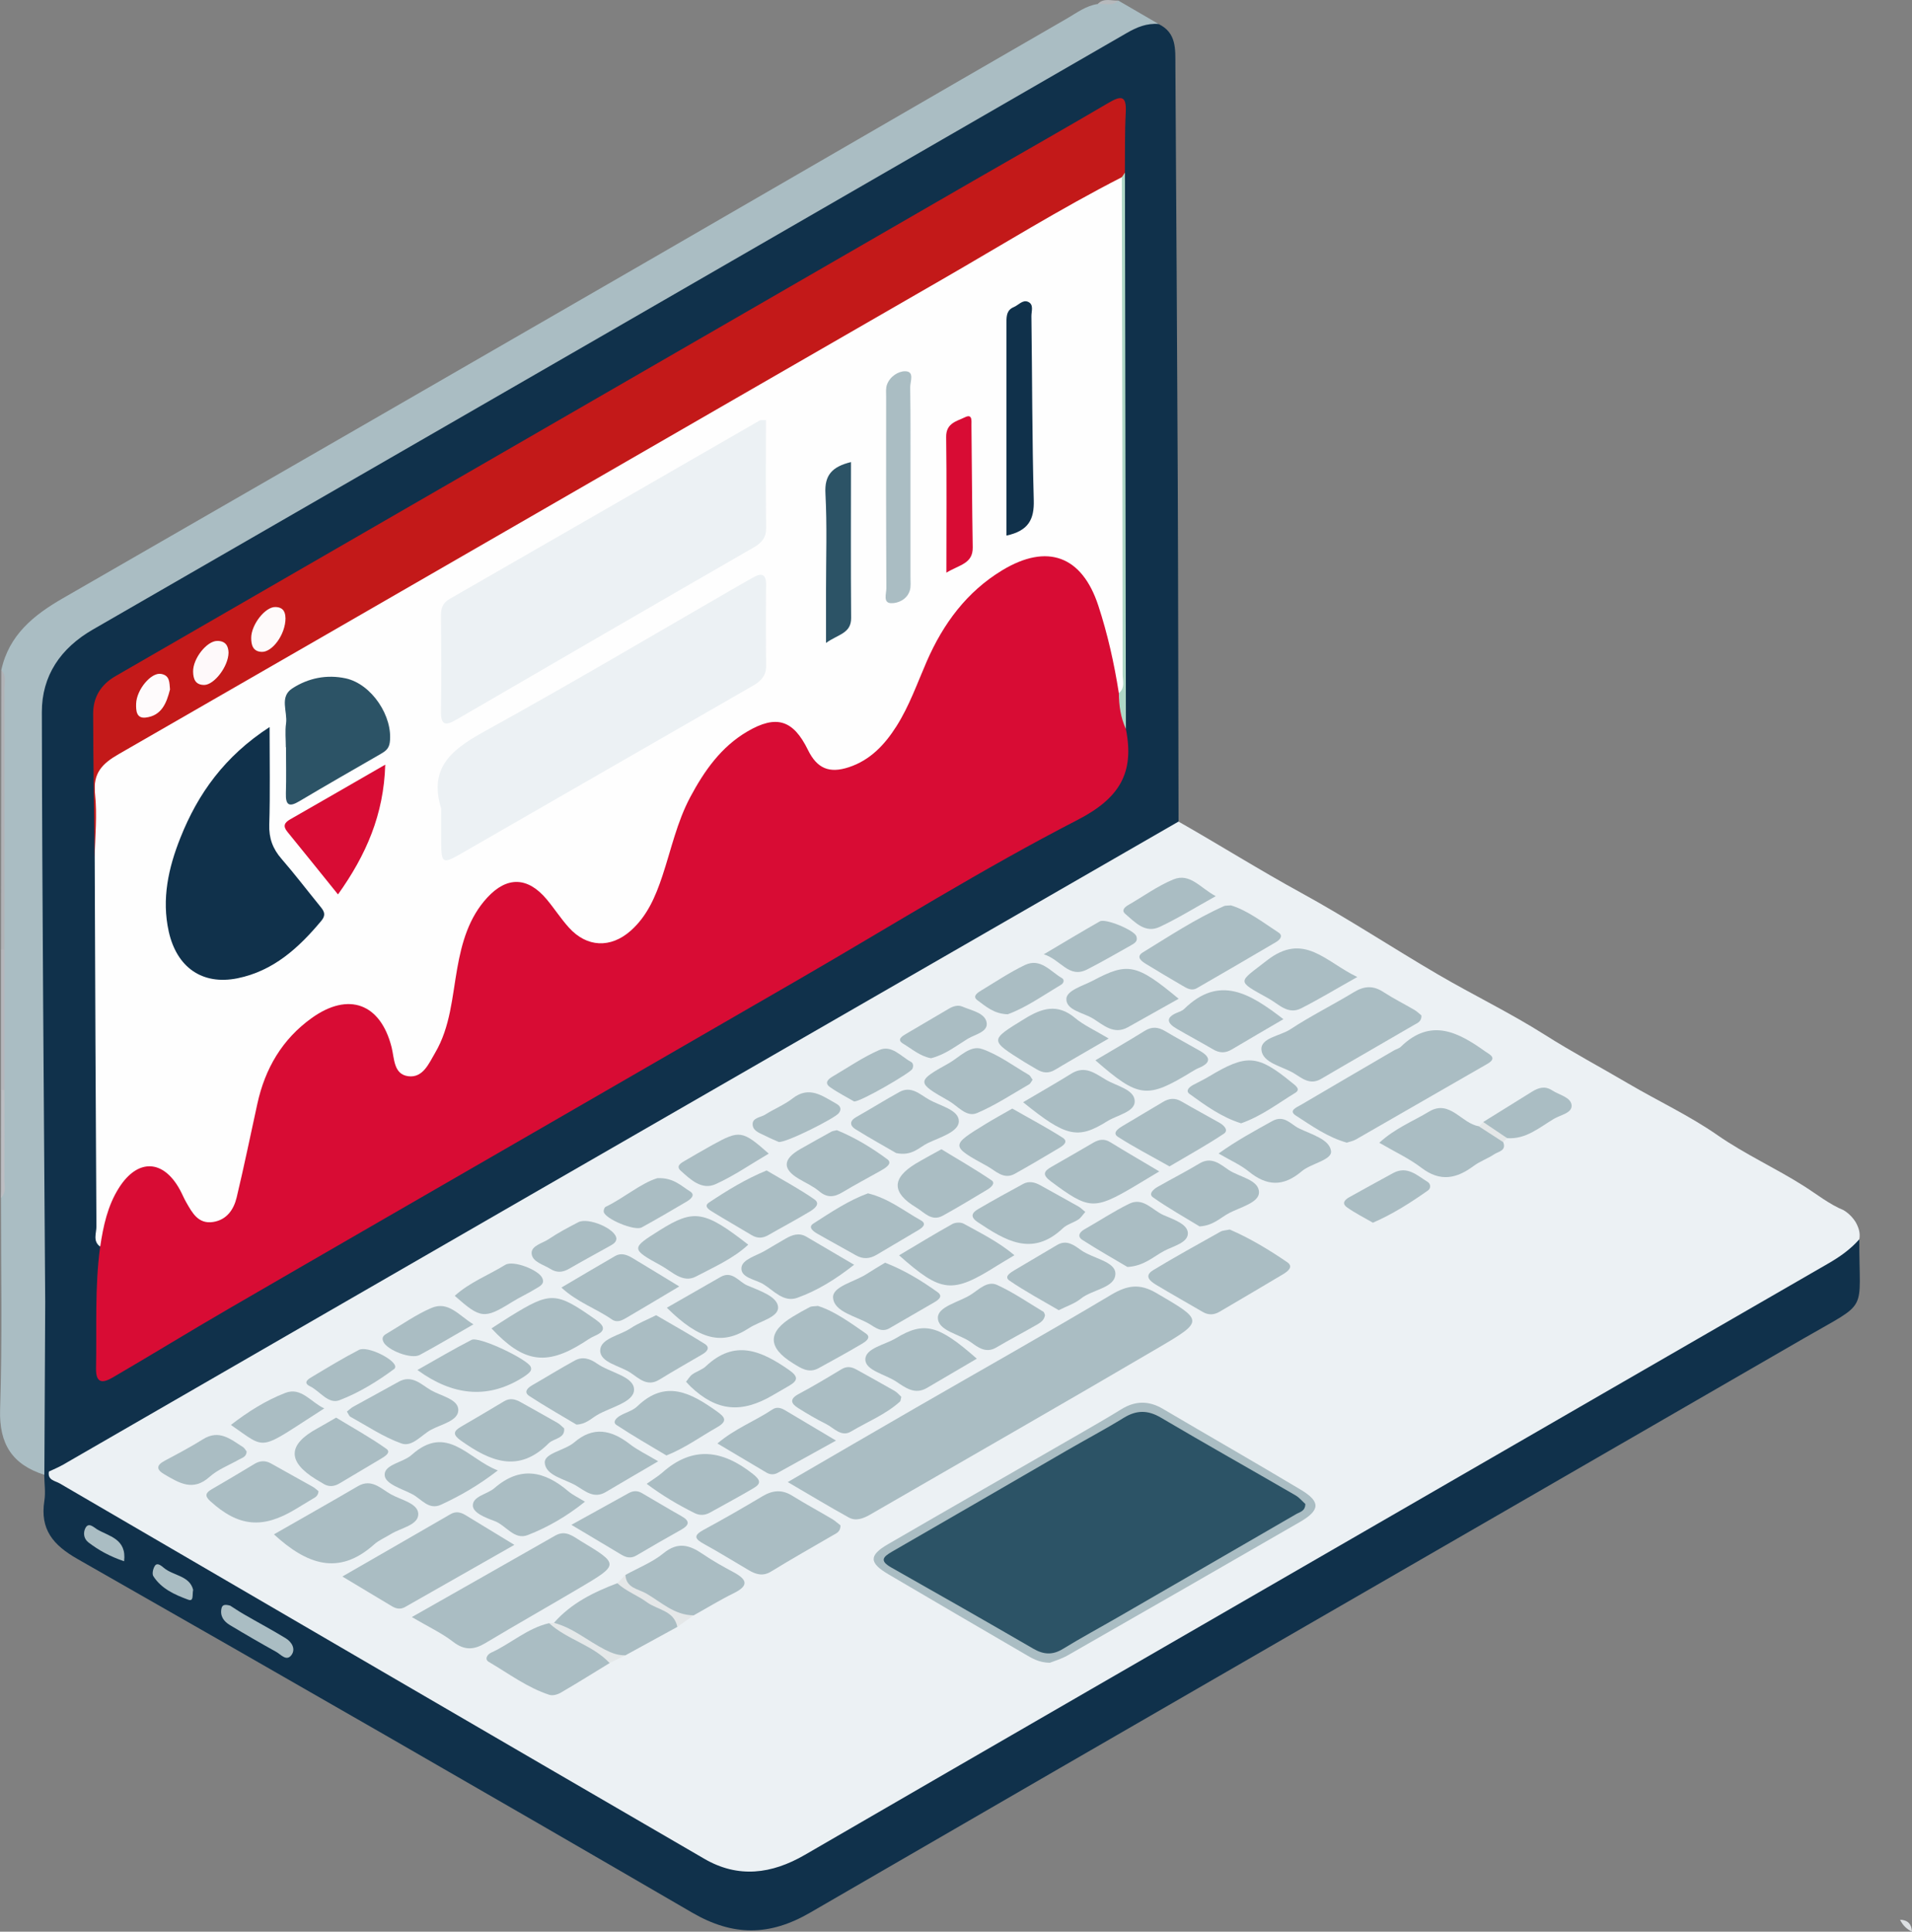 <?xml version="1.0" encoding="UTF-8"?><svg id="a" xmlns="http://www.w3.org/2000/svg" viewBox="0 0 357.74 361.4"><rect x="0" y="0" width="357.74" height="361.4" fill="#808080" stroke="none"/><path d="M357.74,361.4c-1.02-.48-1.75-1.23-2.24-2.24,1.44,.05,2.17,.81,2.24,2.24Z" style="fill:#dde0e3;"/><g><path d="M220.5,153.71c7.7,4.38,15.21,9.1,23,13.36,8.7,4.76,17,10.25,25.58,15.26,6.59,3.85,13.5,7.18,19.94,11.26,5.11,3.24,10.43,6.07,15.63,9.13,5.55,3.26,11.44,6,16.7,9.66,5.18,3.6,10.92,6.18,16.21,9.55,2.39,1.52,4.71,3.38,7.41,4.5,.92,.57,1.67,1.32,2.24,2.24,.55,.99,.9,2.03,.67,3.19-.48,2.31-2.2,3.45-4.09,4.55-21.67,12.67-43.47,25.11-65.19,37.7-26.36,15.28-52.77,30.48-79.15,45.74-16.54,9.57-33.13,19.05-49.63,28.69-6.56,3.84-13.16,3.16-19.58-.57-8.85-5.15-17.68-10.33-26.54-15.47-30.47-17.66-60.87-35.44-91.3-53.17-1.61-.94-3.92-1.49-3.58-4.2,6.02-4.49,12.75-7.79,19.22-11.52,25.4-14.64,50.75-29.36,76.16-43.99,37.52-21.6,75.03-43.22,112.48-64.93,1.15-.67,2.29-1.61,3.81-.98Z" style="fill:#ecf1f4;"/><path d="M220.5,153.71c-40.4,23.28-80.81,46.55-121.21,69.84-29.17,16.81-58.32,33.66-87.48,50.48-.85,.49-1.78,.86-2.67,1.29-1.68-1.85-1.22-4-.62-6.01,2.21-7.32,2.1-14.71,1.03-22.18-.17-1.22-.83-2.04-1.47-2.93-.94-1.73-.75-3.64-.75-5.5-.02-14.23-.22-28.47,.04-42.7,.36-19.6-.98-39.17-.86-58.76,.06-9.76,3.71-16.65,12.48-21.63,37.88-21.52,75.53-43.47,113.27-65.23,26.06-15.03,52.1-30.11,78.17-45.13,2.07-1.19,4.06-1.87,6.34-.75,3.4,1.62,3.13,4.74,3.15,7.74,.15,25.83,.33,51.65,.44,77.48,.09,21.33,.1,42.67,.15,64Z" style="fill:#10314b;"/><path d="M8.46,243.67c3.42,1.71,2.63,5.17,2.75,7.84,.26,6.25,.67,12.58-1.93,18.63-.63,1.47-.12,3.44-.13,5.18-.3,1.62,1.18,1.72,2.03,2.22,40.19,23.44,80.38,46.87,120.61,70.23,6.31,3.67,12.57,2.87,18.8-.74,35.72-20.71,71.48-41.34,107.23-61.99,28.08-16.22,56.16-32.45,84.25-48.65,2.17-1.25,4.16-2.65,5.81-4.53-.06,14.14,2.04,11.35-10.39,18.54-61.97,35.83-124,71.55-185.93,107.45-7.59,4.4-14.42,4.42-22.05-.01-38.22-22.23-76.56-44.26-114.98-66.15-4.6-2.62-7.06-5.53-6.23-10.9,.25-1.58,0-3.23-.02-4.85-1.04-1.23-1.15-2.72-1.15-4.23-.04-7.97-.06-15.94,.02-23.91,.01-1.48-.03-3.03,1.3-4.12Z" style="fill:#10314b;"/><path d="M8.46,243.67c-.05,10.75-.11,21.51-.16,32.26-5.97-1.91-8.49-5.72-8.28-12.25,.43-13.17,.15-26.37,.16-39.56,.67-6.77,.12-13.56,.3-20.34,0-8.69,0-17.38,0-26.06,0-16.1,0-32.2-.01-48.29,0-1.36,.22-2.75-.22-4.09,1.43-6.55,6.07-10.28,11.53-13.42,36.47-20.99,72.93-42,109.37-63.05,26.2-15.13,52.35-30.33,78.55-45.45,1.81-1.05,3.53-2.37,5.7-2.67,1.18-.77,2.64,.11,3.83-.65,2.52,1.46,5.04,2.93,7.55,4.39-2.21-.18-4.1,.6-5.99,1.7C146.33,43.41,81.87,80.62,17.38,117.78c-6.06,3.49-9.56,8.65-9.55,15.45,.06,36.82,.39,73.63,.63,110.45Z" style="fill:#aabdc3;"/><path d="M.24,125.34c1,1.05,.58,2.36,.58,3.56,.02,16.27,.01,32.53,0,48.8-.21,.33-.42,.35-.63,0,.02-17.45,.03-34.9,.05-52.35Z" style="fill:#b1b3b7;"/><path d="M.19,177.69c.21,0,.42,0,.63,0,0,8.75,0,17.49,0,26.24-.22,.34-.44,.34-.64,0v-26.23Z" style="fill:#b5b7bc;"/><path d="M.19,203.93c.21,0,.43,.01,.64,0,0,5.56,.02,11.12-.01,16.68,0,1.19,.41,2.5-.64,3.51,0-6.73,0-13.47,.01-20.2Z" style="fill:#bcbec3;"/><path d="M209.22,.1c-1.11,1.17-2.54,.51-3.83,.65,1.11-1.2,2.53-.57,3.83-.65Z" style="fill:#b7babd;"/><path d="M147.4,277.28c8.44-4.9,16.17-9.41,23.92-13.88,12.2-7.04,24.48-13.94,36.57-21.15,3.01-1.79,5.31-2.18,8.46-.34,8.8,5.14,8.99,5.19,.44,10.21-17.95,10.54-36.02,20.86-54.04,31.28-1.24,.71-2.63,1.23-3.92,.52-3.59-1.97-7.09-4.1-11.43-6.63Z" style="fill:#aabdc3;"/><path d="M77.04,302.55c9.37-5.32,18.11-10.26,26.84-15.25,1.95-1.12,3.35,.15,4.78,1.01,7.21,4.34,7.2,4.39-.13,8.73-5.88,3.48-11.82,6.84-17.68,10.35-2.16,1.3-3.93,1.43-6.07-.22-2.13-1.65-4.63-2.81-7.73-4.63Z" style="fill:#aabdc3;"/><path d="M251.99,213.78c-3.61-1.02-6.57-3.15-9.57-5.09-1.4-.91,.25-1.55,.99-1.98,5.78-3.41,11.59-6.79,17.38-10.17,.43-.25,.97-.37,1.31-.7,5.6-5.46,10.74-2.74,15.81,.89,.79,.56,2.34,1.19,.36,2.32-8.2,4.7-16.37,9.43-24.57,14.13-.52,.3-1.15,.41-1.72,.6Z" style="fill:#aabdc3;"/><path d="M196.43,311.09c-2.08-.03-3.36-.86-4.64-1.6-8.51-4.94-17-9.93-25.49-14.91-3.71-2.17-3.79-3.56-.16-5.67,11.86-6.88,23.76-13.68,35.63-20.52,2.7-1.55,5.4-3.11,8.05-4.74,2.59-1.59,5.11-1.63,7.75-.07,8.59,5.06,17.24,10.01,25.8,15.13,3.75,2.24,3.66,3.84-.17,6.05-14.46,8.35-28.94,16.66-43.44,24.95-1.17,.67-2.51,1.05-3.34,1.38Z" style="fill:#aabdc3;"/><path d="M64.06,294.95c7.15-4.12,13.69-7.87,20.21-11.65,1.01-.59,1.9-.39,2.8,.15,2.85,1.73,5.69,3.47,9.17,5.58-7.13,4.05-13.79,7.83-20.45,11.63-.87,.5-1.69,.32-2.47-.15-2.86-1.7-5.71-3.43-9.26-5.56Z" style="fill:#aabdc3;"/><path d="M265.96,189.98c.04,1.18-.8,1.43-1.39,1.78-5.79,3.39-11.62,6.7-17.4,10.1-2.11,1.24-3.63-.2-5.13-1.09-2.18-1.29-5.79-1.9-6.02-4.34-.21-2.26,3.5-2.6,5.4-3.85,3.83-2.52,7.97-4.57,11.9-6.96,1.93-1.17,3.61-1.27,5.52-.02,1.87,1.22,3.88,2.22,5.81,3.35,.51,.3,.94,.74,1.3,1.03Z" style="fill:#aabdc3;"/><path d="M157.26,285.4c0,1.19-.75,1.45-1.39,1.82-3.87,2.25-7.77,4.45-11.58,6.79-1.55,.96-2.84,.55-4.18-.23-2.79-1.63-5.54-3.35-8.37-4.9-1.73-.95-2.09-1.58-.09-2.66,3.72-2.01,7.38-4.12,11.02-6.29,1.9-1.13,3.65-1.29,5.58-.08,2.42,1.51,4.95,2.87,7.41,4.33,.61,.36,1.15,.87,1.6,1.21Z" style="fill:#aabdc3;"/><path d="M230.1,230.04c3.69,1.59,7.3,3.75,10.76,6.12,1.22,.84,.07,1.72-.8,2.24-3.95,2.35-7.9,4.69-11.87,7.01-1.03,.61-2.08,.68-3.18,.03-2.89-1.7-5.82-3.33-8.69-5.06-1.09-.66-2.37-1.64-.55-2.75,4.14-2.51,8.39-4.84,12.61-7.21,.41-.23,.96-.22,1.72-.39Z" style="fill:#aabdc3;"/><path d="M51.25,287.07c5.37-3.08,10.56-6,15.7-9.01,2.56-1.5,4.32,.45,6.13,1.48,1.89,1.08,5.14,1.7,5.18,3.7,.04,2.1-3.23,2.6-5.09,3.75-1.06,.66-2.26,1.15-3.17,1.96-6.62,5.93-12.59,3.77-18.75-1.89Z" style="fill:#aabdc3;"/><path d="M230.32,169.39c3.05,.92,5.92,3.14,8.91,5.09,.96,.63,.13,1.41-.46,1.76-4.92,2.91-9.87,5.77-14.82,8.63-1.05,.61-1.95-.02-2.79-.5-2.26-1.3-4.49-2.66-6.72-4.01-.89-.54-1.98-1.34-.59-2.19,4.97-3.04,9.85-6.28,15.2-8.66,.21-.1,.49-.05,1.26-.12Z" style="fill:#aabdc3;"/><path d="M281.25,213.67c.65,1.63-.89,1.76-1.67,2.28-1.23,.82-2.69,1.32-3.87,2.2-3.21,2.38-6.26,3.01-9.75,.34-2.32-1.77-5.04-3.02-7.89-4.69,2.97-2.73,6.32-4.02,9.31-5.83,3.89-2.34,6.07,2.25,9.32,2.74,1.88,.42,3.61,1.07,4.55,2.95Z" style="fill:#aabdc3;"/><path d="M114.07,311.14c-3.05,1.86-6.07,3.76-9.16,5.55-.6,.35-1.51,.6-2.12,.4-4.15-1.35-7.62-3.99-11.33-6.16-.87-.51-.27-1.41,.43-1.73,3.7-1.69,6.78-4.58,10.85-5.52,3.95,1.07,7.2,3.45,10.59,5.58,.62,.39,1.05,1.04,.73,1.88Z" style="fill:#aabdc3;"/><path d="M117.04,294.65c2.39-1.33,5.02-2.35,7.1-4.05,2.7-2.21,4.87-1.55,7.34,.14,1.84,1.26,3.8,2.35,5.77,3.41,2.48,1.33,2.97,2.48,.04,3.92-2.56,1.26-5,2.76-7.5,4.15-5.55,.85-8.95-3.05-12.82-5.87-.43-.31-.38-1.14,.07-1.69Z" style="fill:#aabdc3;"/><path d="M126.73,304.38c-3.23,1.77-6.46,3.53-9.69,5.3-1.2,.5-2.33,.56-3.5-.18-3.25-2.04-6.78-3.61-9.89-5.88,3.21-3.67,7.41-5.73,11.86-7.42,3.68,1.37,6.81,3.76,10.26,5.57,.9,.47,1.96,1.26,.97,2.61Z" style="fill:#aabdc3;"/><path d="M240.13,190.68c-3.46,2.03-6.57,3.82-9.65,5.66-1.2,.72-2.29,.7-3.49,0-2.25-1.32-4.56-2.55-6.81-3.86-1.69-.99-2.27-2.03,.05-3.01,.46-.19,.98-.36,1.32-.69,6.61-6.48,12.36-2.89,18.58,1.9Z" style="fill:#aabdc3;"/><path d="M106.92,285.28c4.01-2.22,7.35-4.07,10.69-5.92,.83-.46,1.65-.51,2.48-.02,2.47,1.44,4.91,2.91,7.4,4.31,1.63,.92,1.52,1.66-.03,2.54-2.81,1.57-5.61,3.19-8.39,4.83-1,.59-1.88,.4-2.79-.14-2.86-1.71-5.72-3.42-9.36-5.59Z" style="fill:#aabdc3;"/><path d="M64.9,264.1c.43-.34,.78-.68,1.19-.91,2.82-1.57,5.66-3.08,8.47-4.66,2.54-1.44,4.29,.55,6.09,1.58,1.86,1.07,5.11,1.66,5.1,3.69,0,2.04-3.19,2.66-5.1,3.7-1.82,.98-3.53,3.28-5.54,2.56-3.34-1.19-6.38-3.25-9.53-4.98-.27-.15-.39-.56-.67-.98Z" style="fill:#aabdc3;"/><path d="M207.45,194.29c-3.81,2.22-6.95,4-10.04,5.85-1.24,.75-2.34,.6-3.49-.11-.74-.46-1.52-.87-2.25-1.33-6.58-4.13-6.53-4.06,.04-8.1,3.2-1.97,6.12-2.92,9.42-.16,1.68,1.4,3.75,2.32,6.32,3.86Z" style="fill:#aabdc3;"/><path d="M204.96,198.37c3.24-1.93,6.26-3.66,9.21-5.5,1.35-.84,2.52-.74,3.82,.04,2.14,1.27,4.34,2.45,6.51,3.69,2.1,1.2,2.06,2.27-.21,3.21-.46,.19-.89,.45-1.32,.71-8.35,5.1-9.88,4.95-18.02-2.15Z" style="fill:#aabdc3;"/><path d="M216.91,219.16c-1.99,1.19-3.37,2.03-4.75,2.85-7.48,4.4-8.45,4.28-15.47-.93-1.71-1.27-1.48-1.92,.12-2.82,2.6-1.47,5.18-2.98,7.76-4.48,1.04-.6,2.03-.78,3.14-.1,2.85,1.75,5.73,3.43,9.19,5.48Z" style="fill:#aabdc3;"/><path d="M127.09,240.68c-3.68,2.19-6.75,4.04-9.85,5.85-.86,.5-1.77,1.01-2.78,.31-2.93-2.04-6.44-3.18-9.42-5.95,3.5-2.06,6.77-4.01,10.07-5.91,1.1-.63,2.19-.23,3.18,.36,2.75,1.65,5.48,3.32,8.78,5.33Z" style="fill:#aabdc3;"/><path d="M189.8,234.84c-1.26,.76-2.22,1.32-3.17,1.91-8.49,5.35-10.44,5.17-18.41-1.89,3.35-1.99,6.62-3.99,9.95-5.85,.56-.32,1.58-.37,2.13-.07,3.19,1.76,6.49,3.38,9.5,5.9Z" style="fill:#aabdc3;"/><path d="M124.76,244.67c3.41-1.95,6.72-3.85,10.04-5.75,2.21-1.27,3.41,.89,5.01,1.57,2.24,.97,5.61,2.04,5.77,4.03,.16,1.94-3.47,2.67-5.41,3.94-5.08,3.31-9.27,2.25-15.4-3.79Z" style="fill:#aabdc3;"/><path d="M162.42,223.27c3.86,.95,6.71,3.28,9.85,5.03,1.25,.7,.29,1.41-.51,1.88-2.57,1.52-5.15,3.05-7.72,4.57-1.28,.76-2.55,.88-3.89,.11-2.38-1.36-4.8-2.65-7.18-4.02-.73-.42-1.9-1.21-.79-1.92,3.32-2.14,6.63-4.35,10.23-5.66Z" style="fill:#aabdc3;"/><path d="M105.56,267.25c.07,.97-.39,1.38-.94,1.7-.64,.38-1.45,.57-1.96,1.08-5.67,5.7-11,3.34-16.4-.49-1.56-1.11-1.49-1.75,.02-2.63,2.69-1.57,5.37-3.13,8.03-4.74,1.13-.68,2.13-.39,3.16,.19,2.27,1.28,4.57,2.54,6.83,3.84,.51,.29,.92,.76,1.25,1.04Z" style="fill:#aabdc3;"/><path d="M124.68,272.3c-3.02-1.82-6.24-3.65-9.32-5.69-.85-.56-.01-1.34,.62-1.72,1.07-.63,2.4-.95,3.26-1.78,5.28-5.09,10-2.52,14.77,.86,1.54,1.09,2.32,1.84,.11,3.09-3.02,1.7-5.82,3.79-9.44,5.25Z" style="fill:#aabdc3;"/><path d="M91.97,248.53c1.15-.74,2.27-1.49,3.42-2.2,7.68-4.75,8.61-4.69,16.09,.58,1.79,1.26,1.84,2.15-.24,3.04-.79,.34-1.5,.87-2.24,1.33-6.85,4.29-11.11,3.62-17.04-2.75Z" style="fill:#aabdc3;"/><path d="M176.13,215.01c3.1,1.89,6.33,3.74,9.39,5.82,.8,.54-.11,1.33-.74,1.71-2.77,1.66-5.54,3.34-8.37,4.9-2.12,1.17-3.47-.62-5-1.54q-6.84-4.09-.11-8.17c1.48-.89,3.02-1.7,4.83-2.71Z" style="fill:#aabdc3;"/><path d="M59.59,278.98c-.05,.92-.63,1.17-1.16,1.48-1.07,.63-2.12,1.28-3.18,1.92-6.15,3.71-10.63,3.26-15.91-1.53-1.09-.99-.87-1.56,.27-2.22,2.68-1.55,5.34-3.14,7.99-4.74,1.05-.63,2.06-.68,3.14-.07,2.59,1.47,5.2,2.89,7.79,4.35,.41,.23,.76,.58,1.05,.81Z" style="fill:#aabdc3;"/><path d="M143.43,218.98c3.02,1.8,6.1,3.43,8.94,5.41,1.26,.88-.09,1.81-.84,2.27-2.55,1.54-5.19,2.93-7.78,4.42-1.09,.63-2.09,.63-3.16-.02-2.34-1.41-4.71-2.76-7.04-4.19-.67-.41-2.02-1.13-.92-1.87,3.39-2.26,6.89-4.41,10.81-6.02Z" style="fill:#aabdc3;"/><path d="M203.06,226.75c-.5,.55-.82,1.1-1.3,1.41-.93,.61-2.12,.9-2.9,1.64-5.75,5.43-10.79,2.26-15.9-1.13-1.49-.99-1.14-1.76,.04-2.45,2.78-1.63,5.6-3.18,8.44-4.72,1.07-.58,2.16-.33,3.2,.25,2.38,1.33,4.78,2.64,7.15,3.98,.41,.23,.75,.59,1.28,1.02Z" style="fill:#aabdc3;"/><path d="M156.59,211.45c3.24,1.32,6.45,3.23,9.42,5.43,1.09,.8-.35,1.65-1.19,2.13-2.38,1.35-4.81,2.62-7.15,4.03-1.55,.93-2.86,1.13-4.38-.15-1.13-.95-2.53-1.57-3.81-2.33q-4.68-2.76,.24-5.57c1.95-1.11,3.9-2.2,5.86-3.28,.21-.12,.48-.13,1.01-.26Z" style="fill:#aabdc3;"/><path d="M93.15,275.1c-3.64,2.82-7.06,4.76-10.64,6.42-2.28,1.06-3.65-1.05-5.32-1.94-1.94-1.04-5.16-1.9-5.22-3.63-.06-1.98,3.45-2.31,5.05-3.75,6.64-5.93,10.58,.82,16.12,2.9Z" style="fill:#aabdc3;"/><path d="M62.88,265.22c3.12,1.9,6.39,3.7,9.41,5.84,.97,.69-.33,1.45-1.03,1.87-2.56,1.54-5.14,3.04-7.7,4.58-1.06,.64-2.09,.73-3.15,.03-.42-.27-.86-.5-1.28-.76q-8.12-5,.27-9.55c1.08-.59,2.14-1.23,3.5-2.01Z" style="fill:#aabdc3;"/><path d="M140,232.87c-2.88,2.66-6.44,4.19-9.79,5.96-2.46,1.3-4.49-.94-6.47-2.02-5.76-3.16-5.7-3.26-.27-6.66,6.36-3.99,8.34-3.67,16.53,2.72Z" style="fill:#aabdc3;"/><path d="M191.44,206.21c3.26-1.93,6.18-3.58,9.02-5.35,2.58-1.61,4.48,0,6.51,1.18,1.98,1.17,5.28,1.79,5.34,3.97,.06,2.03-3.31,2.61-5.17,3.78-5.5,3.45-7.75,2.87-15.71-3.57Z" style="fill:#aabdc3;"/><path d="M227.99,215.82c3.47-2.48,6.74-4.23,10-6.05,2.28-1.28,3.49,.57,5.03,1.33,2.29,1.13,5.75,2.03,6.02,4.26,.2,1.69-3.75,2.3-5.5,3.79-3.44,2.92-6.53,2.78-9.92,.01-1.52-1.24-3.39-2.04-5.62-3.35Z" style="fill:#aabdc3;"/><path d="M224.43,229.44c-2.63-1.61-5.77-3.36-8.69-5.42-.94-.66,.11-1.55,.88-1.98,2.6-1.48,5.27-2.84,7.83-4.38,2.26-1.35,3.91,.2,5.44,1.23,2.02,1.35,5.68,1.82,5.67,4.21-.01,1.9-3.48,2.76-5.56,3.84-1.64,.85-2.96,2.36-5.57,2.51Z" style="fill:#aabdc3;"/><path d="M167.68,215.73c-2.06-1.2-4.89-2.76-7.63-4.47-1.05-.66-1.14-1.54,.16-2.27,2.71-1.53,5.36-3.19,8.08-4.69,2.18-1.2,3.79,.42,5.47,1.39,2.1,1.22,5.72,1.94,5.64,4.15-.07,1.95-3.59,2.96-5.8,4.02-1.64,.79-2.93,2.49-5.92,1.87Z" style="fill:#aabdc3;"/><path d="M210.93,237.03c-2.52-1.5-5.52-3.19-8.41-5.05-.98-.63-.6-1.43,.38-1.98,2.8-1.58,5.49-3.38,8.38-4.79,2.61-1.28,4.33,1.2,6.39,2.11,1.78,.79,4.48,1.64,4.58,3.33,.11,1.85-2.73,2.48-4.39,3.36-2.04,1.07-3.79,2.86-6.93,3.03Z" style="fill:#aabdc3;"/><path d="M198.1,245.13c-3.11-1.83-6.29-3.52-9.24-5.55-1.05-.72,.18-1.47,.89-1.9,2.67-1.6,5.36-3.15,8.03-4.75,1.79-1.07,3.21,.05,4.45,.94,2.2,1.58,6.42,2.11,6.46,4.38,.04,2.73-4.32,2.97-6.48,4.73-1.13,.92-2.62,1.39-4.1,2.14Z" style="fill:#aabdc3;"/><path d="M195.52,246.05c-.11,.85-.73,1.33-1.35,1.69-2.57,1.49-5.21,2.86-7.77,4.37-1.94,1.15-3.45-.06-4.76-1-2.16-1.55-6.16-2.1-6.16-4.59,0-2.06,3.91-2.9,6.09-4.25,1.49-.92,3.13-2.72,4.99-1.87,3.02,1.38,5.8,3.3,8.66,5.02,.17,.1,.21,.42,.3,.62Z" style="fill:#aabdc3;"/><path d="M122.77,246.07c3.08,1.8,6.12,3.49,9.06,5.34,1.12,.7,.48,1.45-.41,1.97-2.69,1.57-5.4,3.11-8.05,4.74-2.28,1.41-3.83-.26-5.4-1.29-2.03-1.33-5.68-1.9-5.67-4.16,.01-2.25,3.67-2.81,5.69-4.16,1.43-.96,3.08-1.59,4.77-2.44Z" style="fill:#aabdc3;"/><path d="M182.76,254.2c-3.17,1.86-6.25,3.67-9.32,5.47-2.29,1.34-4.05-.06-5.8-1.21-2.03-1.34-5.71-2.06-5.73-4.09-.03-2.14,3.67-2.76,5.73-4.01,5.31-3.22,7.97-2.46,15.13,3.84Z" style="fill:#aabdc3;"/><path d="M78.11,256.31c3.5-1.97,6.75-3.91,10.12-5.63,1.41-.72,10.55,3.67,11.07,5.05,.24,.62-.13,.95-.48,1.26-.47,.4-1,.72-1.53,1.04q-9.32,5.5-19.18-1.71Z" style="fill:#aabdc3;"/><path d="M107.84,266.52c-2.95-1.77-5.95-3.46-8.82-5.35-1.03-.68-.4-1.45,.5-1.97,2.68-1.54,5.31-3.18,8.03-4.66,1.44-.79,2.82-.37,4.16,.58,2.39,1.69,6.9,2.37,6.92,4.85,.02,2.38-4.38,3.29-6.89,4.76-1.15,.68-2.16,1.75-3.9,1.8Z" style="fill:#aabdc3;"/><path d="M156.42,269.52c-4.04,2.24-7.46,4.14-10.9,6.03-.7,.38-1.42,.37-2.13-.05-2.95-1.76-5.91-3.51-9.16-5.44,3.3-2.8,7.04-4.19,10.29-6.36,.86-.57,1.67-.27,2.44,.19,2.96,1.75,5.91,3.51,9.46,5.63Z" style="fill:#aabdc3;"/><path d="M109.45,280.95c-3.41,2.74-6.94,4.78-10.71,6.25-2.54,.99-4.08-1.86-6.24-2.64-1.59-.58-4-1.5-4.03-2.87-.04-1.77,2.68-2.11,4.03-3.27,4.84-4.2,9.36-3.23,13.84,.59,.83,.7,1.85,1.17,3.12,1.95Z" style="fill:#aabdc3;"/><path d="M253.96,182.79c-4.07,2.28-7.23,4.19-10.51,5.86-2.47,1.26-4.21-.8-6.08-1.83-6.21-3.45-5.72-2.91-.35-7.11,6.96-5.44,10.98,.26,16.94,3.08Z" style="fill:#aabdc3;"/><path d="M193.2,202.01c-.23,.31-.38,.71-.66,.87-3.22,1.85-6.35,3.93-9.75,5.37-1.99,.84-3.6-1.34-5.26-2.28-6.11-3.45-6.11-3.65,0-7.05,1.97-1.1,3.96-3.44,6.21-2.66,3.11,1.07,5.87,3.16,8.76,4.84,.29,.17,.44,.57,.7,.91Z" style="fill:#aabdc3;"/><path d="M165.6,236.24c3.64,1.41,6.79,3.35,9.81,5.5,1.11,.79,.18,1.45-.62,1.92-2.79,1.61-5.57,3.22-8.36,4.84-1.5,.87-2.65-.13-3.77-.8-2.49-1.47-6.6-2.22-6.79-4.91-.15-2.12,4.05-2.97,6.29-4.44,1.13-.74,2.3-1.42,3.44-2.11Z" style="fill:#aabdc3;"/><path d="M153.07,244.34c3.11,.99,6.01,3.13,8.93,5.14,1.15,.79-.13,1.58-.76,1.95-2.66,1.58-5.38,3.06-8.09,4.55-1.85,1.01-3.31-.01-4.81-.94q-7.11-4.41-.03-8.69c1.06-.64,2.13-1.25,3.23-1.82,.31-.16,.73-.11,1.53-.2Z" style="fill:#aabdc3;"/><path d="M123.15,273.4c-3.66,2.14-6.75,3.93-9.83,5.76-2.2,1.31-3.87-.22-5.48-1.18-2.16-1.29-5.78-1.88-5.91-4.34-.09-1.78,3.74-2.26,5.51-3.78,3.55-3.06,6.93-2.35,10.37,.3,1.45,1.13,3.15,1.93,5.34,3.24Z" style="fill:#aabdc3;"/><path d="M189.41,207.41c3.23,1.85,6.4,3.52,9.41,5.44,1.16,.74,.11,1.48-.63,1.92-2.77,1.64-5.53,3.29-8.34,4.85-2.07,1.14-3.55-.56-5.07-1.4-6.99-3.83-6.97-3.89-.31-7.97,1.57-.96,3.19-1.84,4.94-2.85Z" style="fill:#aabdc3;"/><path d="M128.36,258.52c.41-.5,.71-1.05,1.17-1.38,.8-.57,1.84-.86,2.54-1.52,5.42-5.12,10.38-2.9,15.49,.64,1.94,1.34,1.72,2.07-.04,3.08-.97,.55-1.93,1.11-2.89,1.67-5.9,3.49-10.55,3.02-15.39-1.57-.25-.24-.48-.51-.87-.92Z" style="fill:#aabdc3;"/><path d="M168.63,261.35c-.11,.43-.1,.75-.25,.88-2.7,2.43-6.09,3.77-9.16,5.6-1.83,1.1-3.21-.7-4.69-1.43-1.77-.87-3.48-1.89-5.16-2.94-1.34-.83-1.74-1.68,.04-2.64,2.73-1.46,5.39-3.05,8.04-4.65,1-.6,1.86-.46,2.79,.06,2.38,1.33,4.77,2.63,7.13,3.99,.5,.29,.89,.77,1.26,1.11Z" style="fill:#aabdc3;"/><path d="M218.81,218.22c-3.38-1.91-6.59-3.57-9.62-5.51-1.11-.71-.05-1.5,.69-1.95,2.55-1.54,5.14-3.04,7.69-4.58,1.16-.7,2.26-.83,3.5-.1,2.36,1.38,4.78,2.66,7.16,4.02,.78,.45,1.71,1.37,.74,2.02-3.29,2.18-6.75,4.09-10.15,6.1Z" style="fill:#aabdc3;"/><path d="M220.53,186.86c-3.45,1.94-6.47,3.64-9.5,5.33-2.64,1.47-4.61-.44-6.5-1.61-1.81-1.12-5.06-1.56-5.01-3.69,.04-1.6,3.12-2.45,4.98-3.43,6.52-3.46,8.14-3.16,16.03,3.4Z" style="fill:#aabdc3;"/><path d="M120.98,277.62c1.15-.82,2.11-1.38,2.93-2.1,5.74-5.1,11.29-4.23,16.95,.24,1.46,1.16,1.58,1.81,.12,2.67-2.68,1.58-5.42,3.05-8.14,4.56-.93,.52-1.92,.58-2.87,.1-3.08-1.53-6.03-3.27-8.98-5.48Z" style="fill:#aabdc3;"/><path d="M159.81,236.62c-3.5,2.76-6.88,4.83-10.61,6.18-2.59,.94-4.44-1.35-6.36-2.53-1.48-.91-4.33-1.21-4.11-3.12,.17-1.54,2.77-2.2,4.37-3.13,1.29-.75,2.57-1.53,3.87-2.27,1.23-.71,2.51-1.18,3.89-.38,2.87,1.68,5.74,3.37,8.96,5.26Z" style="fill:#aabdc3;"/><path d="M232.21,210.16c-3.63-1.13-6.65-3.32-9.64-5.49-.83-.6-.05-1.3,.66-1.68,.99-.53,2.01-1.01,2.96-1.58,7.07-4.25,9.11-4.11,15.46,1.09,.66,.54,1.82,1.28,.7,1.96-3.26,1.99-6.33,4.37-10.13,5.7Z" style="fill:#aabdc3;"/><path d="M73.95,255.76c-.04,.11-.06,.26-.14,.32-3.2,2.38-6.62,4.48-10.3,5.89-2.1,.8-3.65-1.71-5.51-2.61-1.46-.71-.22-1.41,.46-1.81,2.88-1.72,5.74-3.47,8.71-5,1.6-.82,6.91,1.86,6.78,3.21Z" style="fill:#aabdc3;"/><path d="M60.67,263.5c-12.59,8.04-10.52,7.87-17.47,3.09,3.18-2.45,6.53-4.58,10.18-5.99,2.99-1.15,4.73,1.72,7.29,2.9Z" style="fill:#aabdc3;"/><path d="M195.3,178.54c3.91-2.31,7.17-4.28,10.48-6.16,1.07-.6,6.4,1.63,6.83,2.76,.37,.95-.36,1.36-1,1.72-2.72,1.53-5.41,3.09-8.19,4.51-3.45,1.76-4.9-1.82-8.13-2.83Z" style="fill:#aabdc3;"/><path d="M143.84,215.83c-3.37,1.97-6.52,4.17-9.96,5.72-2.59,1.16-4.68-.87-6.5-2.5-1-.9,.05-1.47,.81-1.91,1.71-.99,3.41-2,5.14-2.95,5.07-2.79,5.57-2.72,10.51,1.65Z" style="fill:#aabdc3;"/><path d="M122.99,220.43c2.99-.15,4.45,1.44,6.09,2.45,1.14,.7,.12,1.5-.63,1.94-2.78,1.64-5.56,3.27-8.39,4.82-1.32,.72-6.82-1.58-7.1-2.91-.06-.28,.12-.82,.34-.93,3.54-1.72,6.57-4.41,9.68-5.37Z" style="fill:#aabdc3;"/><path d="M85.08,242.44c2.8-2.54,6.33-3.87,9.46-5.8,1.49-.91,6.21,.94,6.91,2.44,.55,1.17-.48,1.57-1.13,1.98-1.47,.92-3.07,1.63-4.54,2.55-5.14,3.19-5.84,3.14-10.7-1.18Z" style="fill:#aabdc3;"/><path d="M174.17,197.98c-2.02-.37-3.55-1.73-5.21-2.73-1.26-.77-.13-1.4,.6-1.84,2.66-1.58,5.34-3.14,8.01-4.71,.79-.46,1.68-.72,2.5-.37,1.69,.73,4.16,1.16,4.52,2.91,.38,1.83-2.15,2.27-3.51,3.1-2.2,1.34-4.27,3.01-6.91,3.65Z" style="fill:#aabdc3;"/><path d="M88.57,247.78c-3.6,2.06-6.78,3.97-10.04,5.72-1.61,.86-6.09-.91-6.8-2.46-.47-1.01,.3-1.34,.9-1.7,2.66-1.58,5.23-3.4,8.06-4.62,3.21-1.38,5.15,1.38,7.88,3.05Z" style="fill:#aabdc3;"/><path d="M227.48,167.66c-3.82,2.12-7.06,4.14-10.49,5.75-2.72,1.28-4.62-.86-6.45-2.43-.78-.67-.1-1.28,.62-1.69,2.78-1.6,5.43-3.54,8.37-4.75,3.13-1.29,5.03,1.59,7.95,3.13Z" style="fill:#aabdc3;"/><path d="M115.33,231.73c-.02,.76-.72,1.09-1.37,1.46-2.49,1.39-5,2.75-7.47,4.18-1.19,.68-2.29,.8-3.48,.05-1.34-.84-3.43-1.32-3.54-2.9-.1-1.49,2.05-1.9,3.23-2.71,1.74-1.18,3.62-2.16,5.49-3.14,1.85-.97,7.04,1.21,7.14,3.07Z" style="fill:#aabdc3;"/><path d="M188.54,189.76c-2.59-.07-4.12-1.5-5.67-2.63-1.05-.77,.14-1.48,.85-1.9,2.66-1.6,5.25-3.35,8.04-4.68,2.91-1.39,4.77,1.19,6.92,2.44,.56,.32,.31,.97-.11,1.22-3.39,2.02-6.64,4.33-10.04,5.56Z" style="fill:#aabdc3;"/><path d="M46.15,271.55c-.03,1.03-.85,1.19-1.47,1.54-1.84,1.05-3.92,1.83-5.46,3.21-3.1,2.79-5.68,1.16-8.41-.43-1.55-.9-1.66-1.69,.03-2.59,2.42-1.29,4.84-2.57,7.16-4.02,3.02-1.88,5.18,.03,7.47,1.48,.29,.19,.47,.56,.66,.8Z" style="fill:#aabdc3;"/><path d="M159.82,206.08c-1.35-.79-3.02-1.63-4.52-2.69-1.1-.78-.38-1.47,.46-1.97,2.89-1.69,5.68-3.62,8.73-4.96,2.34-1.04,4.07,1.19,5.96,2.21,.43,.23,.5,.79,.25,1.32-.35,.73-9.64,6.14-10.87,6.08Z" style="fill:#aabdc3;"/><path d="M145.7,213.65c-.57-.26-1.49-.63-2.37-1.08-.98-.51-2.35-.87-2.5-2.04-.18-1.43,1.46-1.44,2.33-1.99,1.67-1.07,3.58-1.82,5.13-3.03,3.12-2.43,5.57-.47,8.13,.95,.67,.37,1.18,.92,.53,1.79-.71,.96-9.82,5.56-11.24,5.4Z" style="fill:#aabdc3;"/><path d="M256.87,228.76c-1.66-.97-3.33-1.8-4.83-2.87-1.1-.78-.39-1.46,.48-1.94,2.72-1.5,5.43-3.02,8.16-4.49,2.63-1.41,4.47,.47,6.43,1.66,.59,.36,.65,1.19,.07,1.6-3.24,2.29-6.58,4.42-10.31,6.04Z" style="fill:#aabdc3;"/><path d="M277.51,209.92c3.04-1.89,6.08-3.77,9.11-5.66,1.22-.76,2.42-1.15,3.79-.26,1.32,.86,3.51,1.28,3.64,2.77,.13,1.49-2.08,1.81-3.32,2.56-2.73,1.63-5.23,3.86-8.74,3.61-1.8-.56-3.6-1.1-4.48-3.02Z" style="fill:#aabdc3;"/><path d="M126.73,304.38c-.62-3.09-3.74-3.17-5.7-4.62-1.75-1.29-3.89-2.04-5.53-3.56,.51-.52,1.02-1.03,1.53-1.55,.1,2.46,2.39,2.62,3.87,3.47,2.82,1.62,5.3,4.09,8.88,4.09-1.02,.72-2.03,1.45-3.05,2.17Z" style="fill:#e4e7e8;"/><path d="M103.64,303.62c3.57,.93,6.34,3.39,9.54,5.01,1.28,.65,2.46,1.11,3.85,1.05-.99,.49-1.98,.98-2.97,1.46-3.18-3.38-7.94-4.37-11.32-7.46,.3-.02,.6-.04,.9-.06Z" style="fill:#e4e8e9;"/><path d="M277.51,209.92c1.49,1.01,2.99,2.01,4.48,3.02-.25,.25-.49,.49-.74,.74-1.52-.98-3.03-1.97-4.55-2.95,.27-.27,.54-.54,.81-.81Z" style="fill:#e4e7e8;"/><path d="M18.75,233.23c-1.44-1.01-.7-2.52-.71-3.76-.15-23-.23-46-.32-69,0-4.74,.16-9.49-.07-14.22-.12-2.65,.9-4.16,3.09-5.38,15.03-8.4,29.84-17.18,44.76-25.76,26.5-15.23,52.95-30.55,79.42-45.84,20.09-11.6,40.23-23.14,60.27-34.83,1.08-.63,2.18-1.22,3.41-1.53,1.29-.33,1.91,.16,1.78,1.52-.02,31.57,.03,63.12-.02,94.67-.81,1.41-1.35,.55-1.76-.28-.72-1.47-.89-3.11-1.24-4.69-.88-4.03-1.9-8.02-3.36-11.89-2.56-6.81-8.33-8.91-14.78-5.38-6.86,3.74-11.43,9.54-14.62,16.54-1.45,3.18-2.66,6.46-4.18,9.61-1.99,4.13-4.81,7.63-8.64,10.14-4.77,3.13-8.68,2.13-11.6-2.75-2.78-4.64-5.51-5.43-10.18-2.48-5.82,3.69-9.25,9.32-11.74,15.58-2.12,5.33-2.96,11.11-5.77,16.2-1.1,1.99-2.35,3.83-4.1,5.29-3.5,2.92-8.15,2.93-11.67,.03-1.95-1.61-3.29-3.74-4.89-5.65-3.54-4.25-7.05-4.28-10.55,0-3.8,4.66-4.62,10.42-5.48,16.1-.72,4.73-1.75,9.34-4.48,13.37-1.21,1.78-2.65,3.6-5.09,3.15-2.26-.41-2.95-2.47-3.56-4.42-.3-.95-.54-1.92-.89-2.86-2.12-5.71-7.24-7.43-12.24-3.81-4.75,3.43-8.36,7.82-9.89,13.68-1.39,5.32-2.23,10.76-3.56,16.09-.21,.85-.31,1.72-.59,2.55-.93,2.79-2.05,5.6-5.36,6.12-3.53,.56-4.96-2.2-6.44-4.71-1.37-2.33-2.39-5.4-5.76-5.15-3.59,.27-4.96,3.24-6.32,6.18-1.14,2.47-.69,5.53-2.88,7.57Z" style="fill:#fefefe;"/><path d="M18.75,233.23c.57-3.84,1.38-7.63,3.49-10.97,3.51-5.55,8.31-5.38,11.43,.35,.42,.77,.74,1.58,1.18,2.34,1.13,1.97,2.25,4.11,5.04,3.67,2.54-.4,3.85-2.33,4.39-4.59,1.39-5.82,2.59-11.68,3.87-17.52,1.44-6.59,4.65-12.09,10.18-16.05,6.9-4.94,12.87-2.71,14.94,5.47,.53,2.12,.36,5.05,3.1,5.42,2.76,.37,3.87-2.38,5.04-4.37,2.86-4.86,3.18-10.43,4.14-15.81,.86-4.84,2.18-9.52,5.62-13.24,3.7-4.02,7.59-3.88,11.11,.32,1.44,1.72,2.66,3.63,4.16,5.29,3.35,3.72,7.81,3.92,11.58,.58,3.09-2.75,4.64-6.41,5.91-10.23,1.65-4.96,2.74-10.12,5.23-14.78,2.62-4.9,5.76-9.38,10.68-12.26,5.42-3.17,8.57-2.18,11.33,3.46,1.7,3.46,3.97,4.44,7.65,3.23,4.01-1.32,6.71-4.21,8.9-7.65,2.42-3.81,3.9-8.07,5.69-12.18,3.07-7.02,7.45-12.98,14.1-17.01,8.44-5.11,14.94-2.7,17.99,6.62,1.75,5.34,2.97,10.81,3.84,16.36,1.33,2.07,.66,4.53,1.32,6.73,1.62,8.14-1.13,12.91-9.05,16.99-17.79,9.16-34.82,19.82-52.17,29.85-17.77,10.28-35.56,20.53-53.33,30.8-17.78,10.27-35.58,20.51-53.34,30.82-7.26,4.21-14.41,8.61-21.67,12.84-1.69,.98-3.19,1.34-3.13-1.72,.15-7.59-.26-15.19,.77-22.75Z" style="fill:#d80c34;"/><path d="M209.9,33.15c-11.54,5.91-22.54,12.75-33.76,19.21-51.31,29.55-102.57,59.19-153.9,88.71-3.1,1.78-4.89,3.55-4.46,7.48,.43,3.93,0,7.95-.06,11.92-.11-8.99-.28-17.97-.29-26.96,0-3.06,1.42-5.42,4.18-7.01,53.48-30.86,106.95-61.75,160.42-92.62,8.43-4.87,16.9-9.65,25.28-14.58,2.38-1.4,3.5-1.56,3.32,1.76-.2,3.74-.12,7.49-.16,11.23,0,.42-.2,.7-.58,.86Z" style="fill:#c31919;"/><path d="M209.9,33.15c.19-.29,.39-.57,.58-.86,.06,34.7,.12,69.4,.18,104.11-.98-2.14-1.31-4.4-1.32-6.73,1.21-.96,.71-2.3,.71-3.48-.03-31.01-.09-62.03-.15-93.04Z" style="fill:#afd7c6;"/><path d="M43.05,300.39c.57,.36,1.6,1.06,2.66,1.67,2.57,1.49,5.2,2.89,7.74,4.44,1.14,.69,1.93,2.02,1.07,3.16-.93,1.23-1.97-.13-2.84-.61-2.92-1.62-5.82-3.3-8.68-5.02-1.11-.67-1.87-1.66-1.56-3.1,.12-.57,.46-.86,1.61-.53Z" style="fill:#aabdc3;"/><path d="M36.14,297.45c-.21,.92,.17,2.24-.92,1.84-2.5-.92-5.01-2.03-6.53-4.4-.29-.45-.03-1.56,.36-2.03,.42-.5,1.12,.06,1.59,.46,1.78,1.51,4.84,1.45,5.5,4.13Z" style="fill:#aabdc3;"/><path d="M23.22,292.1c-2.75-.94-4.77-2.08-6.65-3.51-.97-.74-1-1.88-.6-2.68,.59-1.18,1.55-.18,2.15,.19,2.22,1.35,5.61,1.75,5.1,6Z" style="fill:#aabdc3;"/><path d="M244.23,281.37c0,1.37-1.04,1.51-1.74,1.92-11.08,6.43-22.18,12.84-33.27,19.25-3.45,1.99-6.96,3.88-10.35,5.96-1.95,1.19-3.62,1.07-5.55-.05-8.82-5.12-17.69-10.17-26.57-15.19-2.2-1.25-1.57-1.97,.19-2.98,10.89-6.26,21.75-12.59,32.62-18.88,3.55-2.06,7.19-3.98,10.68-6.13,2.39-1.47,4.5-1.49,6.95-.05,8.36,4.93,16.82,9.69,25.21,14.55,.72,.42,1.28,1.12,1.82,1.6Z" style="fill:#2c5366;"/><path d="M143.31,78.6c0,6.84-.06,13.45,.04,20.07,.03,1.92-.81,2.87-2.38,3.78-18.58,10.7-37.12,21.45-55.65,32.23-2.02,1.17-2.85,.95-2.81-1.59,.09-6,.05-11.99,0-17.99,0-1.37,.34-2.31,1.63-3.05,19.35-11.1,38.67-22.25,58-33.38,.19-.11,.47-.04,1.17-.07Z" style="fill:#ecf1f4;"/><path d="M82.55,151.29c-2.52-8.16,2.59-11.42,8.74-14.81,15.91-8.78,31.55-18.05,47.3-27.13,.76-.44,1.52-.86,2.28-1.29,1.66-.95,2.5-.67,2.47,1.44-.06,4.99-.06,9.98,.01,14.98,.03,1.91-.95,2.94-2.47,3.81-18.25,10.48-36.47,20.99-54.72,31.48-3.33,1.91-3.58,1.74-3.61-2.1-.02-2.12,0-4.24,0-6.36Z" style="fill:#ecf1f4;"/><path d="M50.44,136.03c0,6.6,.12,12.42-.06,18.24-.08,2.55,.65,4.53,2.29,6.41,2.45,2.82,4.72,5.8,7.08,8.7,.73,.9,1.41,1.63,.38,2.88-4.23,5.08-8.98,9.41-15.7,10.77-6.58,1.33-11.37-2.04-12.86-8.76-1.35-6.1-.06-11.9,2.18-17.52,3.29-8.28,8.28-15.26,16.68-20.72Z" style="fill:#10314b;"/><path d="M53.48,139.82c0-1.49-.17-3.01,.04-4.47,.31-2.21-1.29-4.96,1.16-6.55,3-1.95,6.46-2.65,10.02-1.88,4.84,1.06,8.86,7.12,8.23,11.98-.16,1.21-.87,1.68-1.74,2.18-5.06,2.92-10.14,5.82-15.16,8.81-1.95,1.17-2.61,.75-2.54-1.49,.09-2.86,.02-5.72,.02-8.59h-.03Z" style="fill:#2c5366;"/><path d="M63.24,167.34c-3.25-4.03-6.35-7.89-9.48-11.73-.88-1.08-.53-1.71,.54-2.32,5.79-3.31,11.57-6.65,17.78-10.23-.27,9.34-3.58,16.91-8.84,24.28Z" style="fill:#d80c34;"/><path d="M188.31,100.21c0-13.51,0-26.73,0-39.96,0-1.18,.08-2.26,1.36-2.79,.89-.37,1.68-1.44,2.69-.99,1.12,.5,.61,1.76,.62,2.68,.15,11.48,.13,22.97,.44,34.45,.1,3.56-.98,5.71-5.1,6.6Z" style="fill:#10314b;"/><path d="M170.35,90.39c0,5.85,0,11.71,0,17.56,0,.87,.12,1.8-.14,2.59-.53,1.62-2.18,2.36-3.51,2.31-1.52-.06-.86-1.8-.86-2.78-.06-11.96-.05-23.91-.04-35.87,0-.74-.09-1.55,.15-2.22,.55-1.56,2.15-2.54,3.41-2.52,1.82,.02,.92,1.95,.94,2.99,.09,5.98,.05,11.96,.05,17.93h.02Z" style="fill:#aabdc3;"/><path d="M159.22,86.45c0,9.96-.05,19.56,.03,29.15,.02,2.93-2.41,3.04-4.7,4.69,0-3.74,0-6.87,0-10.01,0-5.99,.21-11.98-.11-17.95-.19-3.44,1.24-5.01,4.78-5.88Z" style="fill:#2c5366;"/><path d="M177.07,107.12c0-8.91,.07-17.14-.04-25.36-.04-2.61,2-2.95,3.53-3.7,1.43-.7,1.19,.75,1.2,1.5,.09,7.61,.11,15.22,.24,22.83,.05,3.09-2.47,3.25-4.93,4.75Z" style="fill:#d80c34;"/><path d="M42.76,122.09c-.02,2.61-2.7,6.05-4.55,6.06-1.66,0-2.06-1.12-2.08-2.5-.04-2.44,2.55-5.72,4.51-5.74,1.66-.01,2.08,1.06,2.12,2.17Z" style="fill:#fef9fa;"/><path d="M53.42,115.64c0,3.09-2.48,6.38-4.44,6.32-1.66-.05-1.98-1.28-1.98-2.61,0-2.47,2.6-5.81,4.51-5.78,1.74,.02,1.88,1.29,1.9,2.08Z" style="fill:#fefafa;"/><path d="M31.81,128.99c-.64,2.54-1.57,4.91-4.54,5.26-1.76,.21-1.84-1.3-1.8-2.61,.09-2.62,2.8-5.87,4.65-5.56,1.71,.28,1.56,1.67,1.69,2.91Z" style="fill:#fefbfc;"/></g></svg>